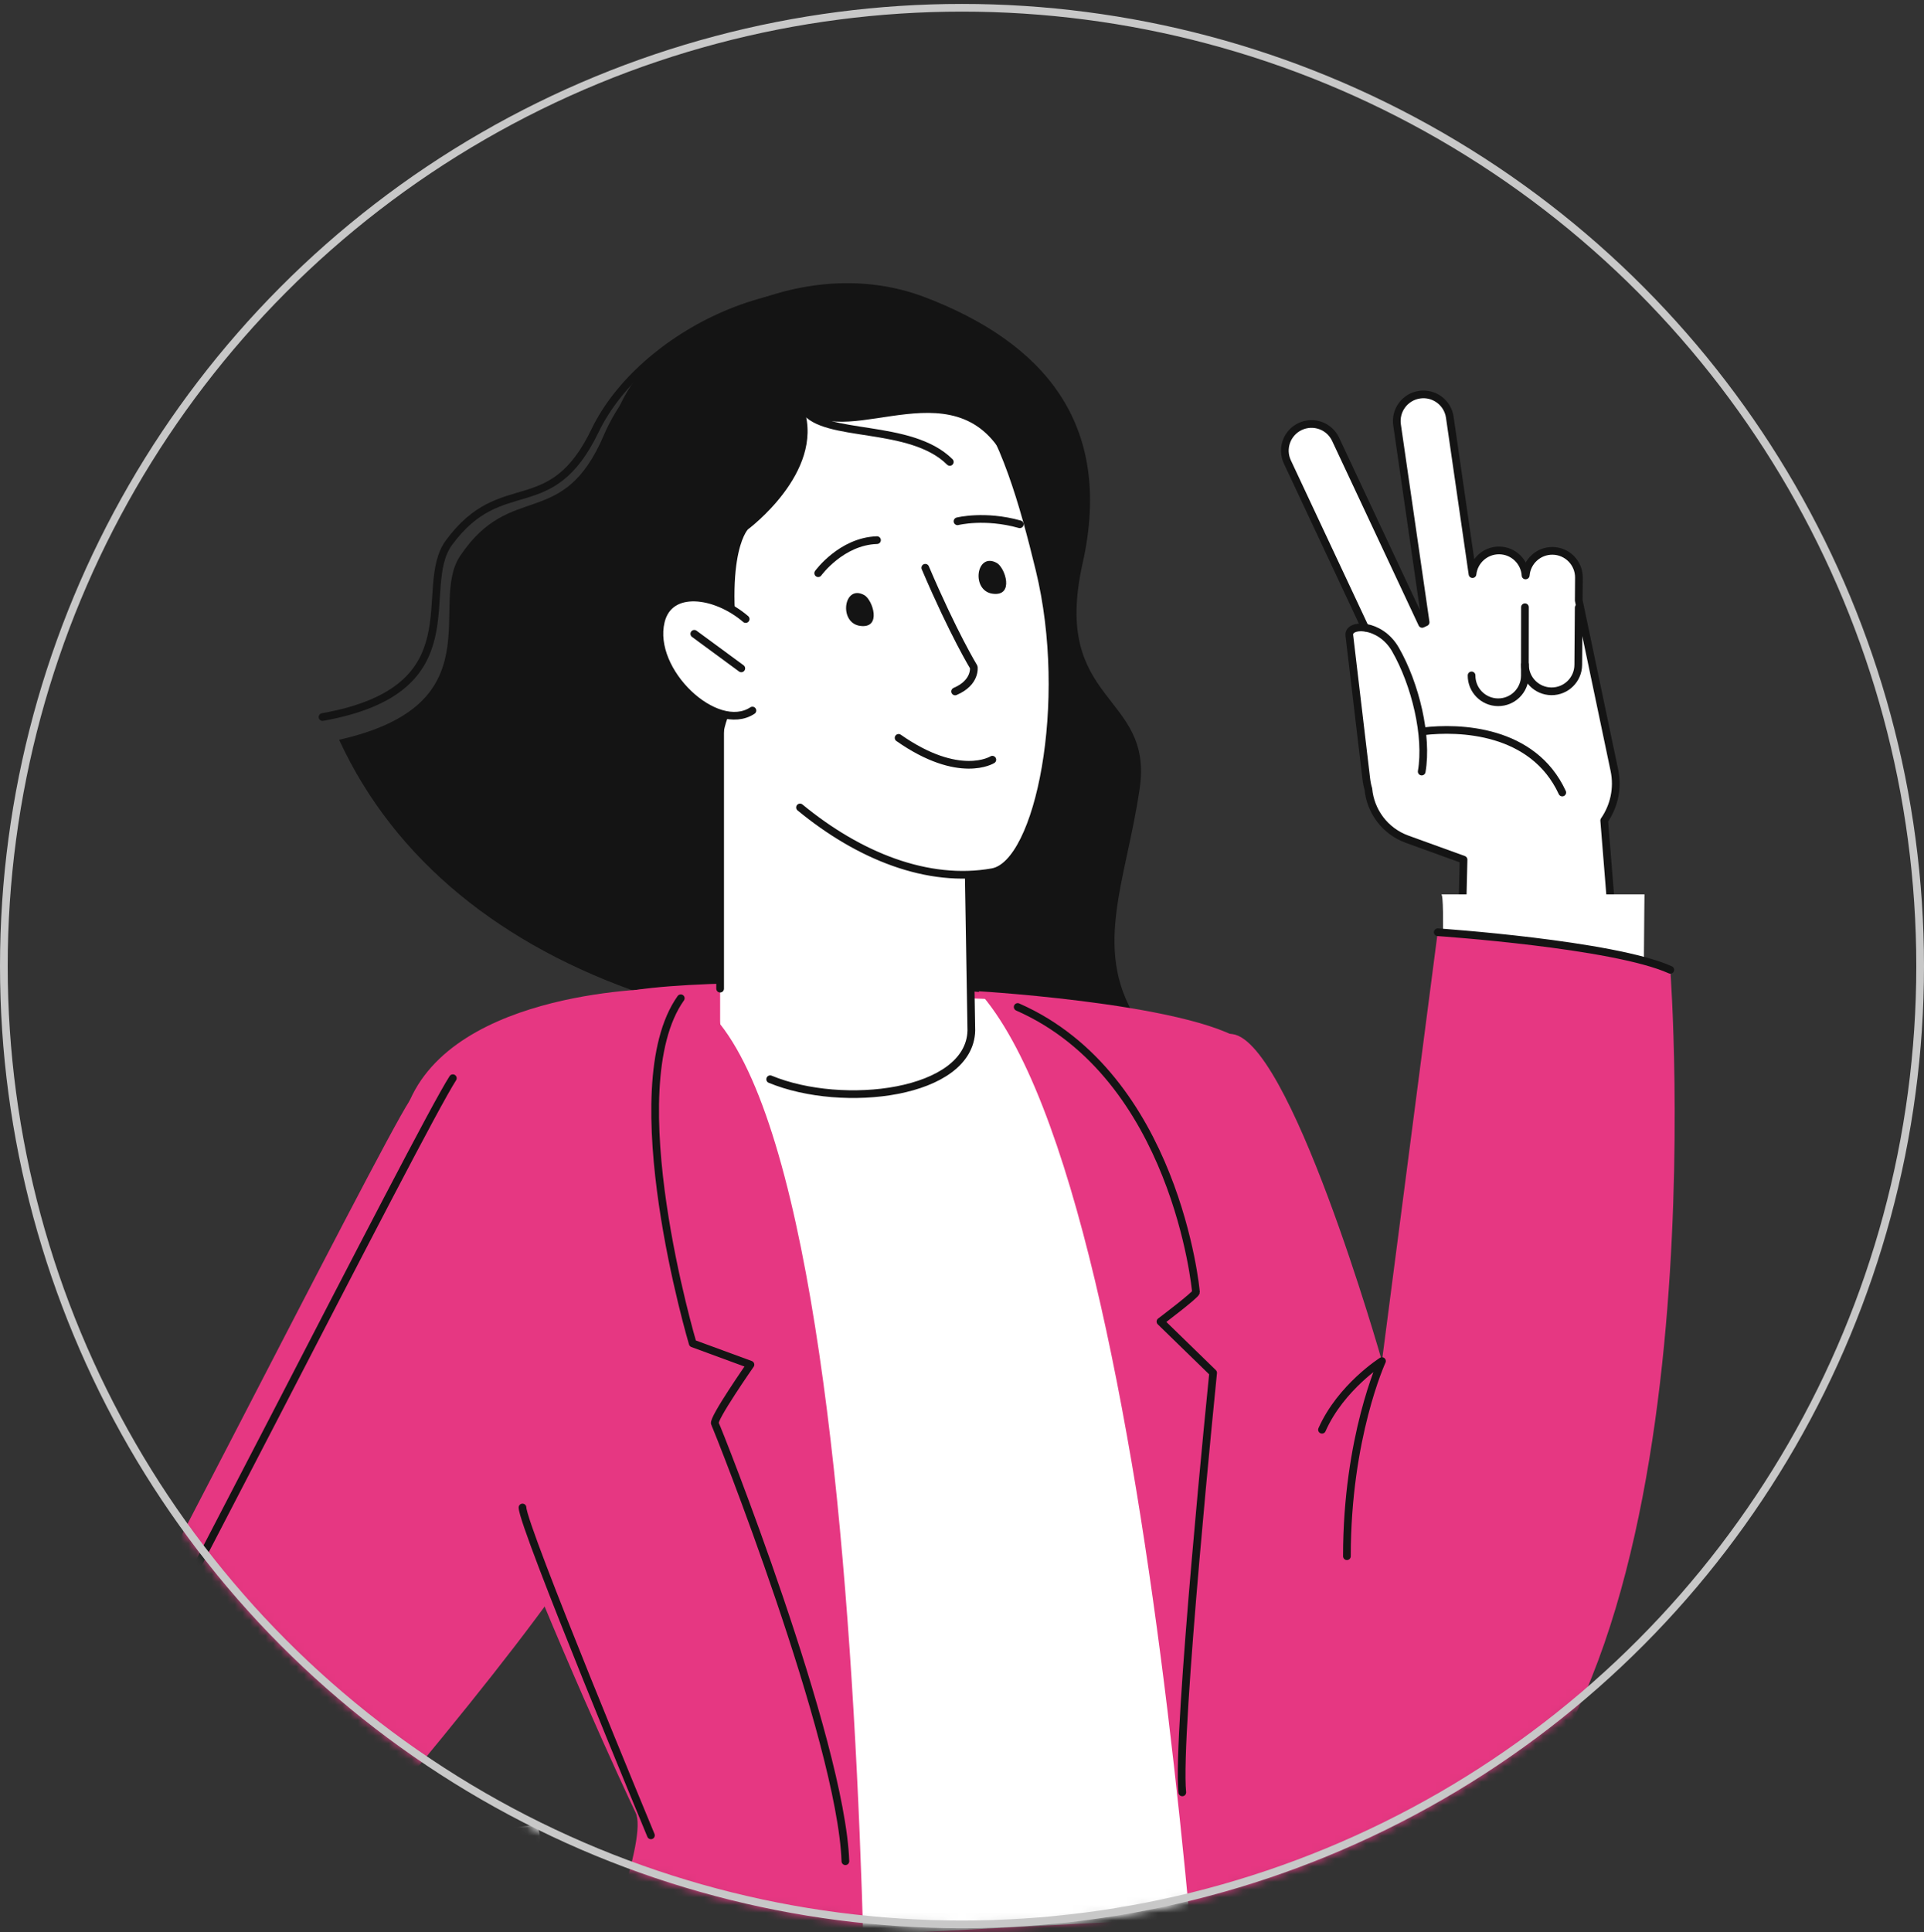 <svg width="250" height="251" viewBox="0 0 250 251" fill="none" xmlns="http://www.w3.org/2000/svg">
<rect x="0" y="0" width="250" height="251" fill="#333333" stroke="none"/>
<mask id="mask0_351_22559" style="mask-type:alpha" maskUnits="userSpaceOnUse" x="0" y="0" width="250" height="251">
<circle cx="125" cy="125.51" r="124.5" fill="white" stroke="#282828"/>
</mask>
<g mask="url(#mask0_351_22559)">
<path d="M211.38 143.039C210.078 126.87 209.021 113.739 208.446 106.597C209.73 104.744 210.257 102.4 209.769 100.074L205.138 78.002C205.149 76.62 205.158 75.496 205.161 75.055C205.176 73.143 203.638 71.581 201.726 71.566C199.898 71.551 198.394 72.957 198.251 74.751L198.226 74.762C198.118 72.961 196.633 71.525 194.801 71.511C193.01 71.497 191.527 72.846 191.333 74.588C190.179 66.615 188.518 55.138 188.382 54.202C188.107 52.31 186.35 50.999 184.458 51.274C182.565 51.549 181.254 53.306 181.53 55.199C181.701 56.378 184.294 74.294 185.242 80.845L184.79 81.056C182.237 75.609 174.07 58.19 173.548 57.075C172.737 55.344 170.675 54.598 168.944 55.409C167.212 56.22 166.466 58.281 167.277 60.013C167.736 60.993 174.105 74.578 177.372 81.548C176.166 81.376 175.238 81.779 175.327 82.542C175.327 82.542 176.841 95.262 177.534 101.192C177.591 101.681 177.682 102.116 177.801 102.502C178.065 105.376 179.944 107.982 182.837 109.029L190.17 111.684C189.963 120.333 189.545 137.745 189.043 158.65L211.38 143.039Z" fill="white" stroke="#141414" stroke-linecap="round" stroke-linejoin="round"/>
<path d="M191.213 87.747C191.198 89.659 192.736 91.222 194.648 91.237C196.56 91.252 198.123 89.714 198.138 87.802C198.149 86.382 198.138 80.308 198.149 78.889" stroke="#141414" stroke-linecap="round" stroke-linejoin="round"/>
<path d="M198.15 86.326C198.135 88.238 199.673 89.8 201.586 89.815C203.498 89.83 205.06 88.292 205.075 86.38C205.082 85.499 205.11 81.897 205.133 78.951" stroke="#141414" stroke-linecap="round" stroke-linejoin="round"/>
<path d="M44.065 96.11C64.463 91.511 55.577 78.508 59.793 72.219C66.391 62.376 73.108 69.07 78.474 56.506C83.839 43.943 103.268 32.091 120.322 38.665C135.343 44.455 144.787 54.827 140.674 73.182C136.56 91.537 149.906 89.986 148.093 102.418C146.279 114.849 141.632 123.801 148.263 133.298C100.278 140.293 58.611 127.691 44.065 96.11Z" fill="#141414"/>
<path d="M41.908 93.156C62.071 89.559 53.952 76.442 58.355 70.475C65.247 61.135 71.524 67.982 77.33 55.926C83.136 43.87 102.671 33.133 119.067 40.32" stroke="#141414" stroke-linecap="round" stroke-linejoin="round"/>
<path d="M156.948 159.888C153.958 144.11 147.885 131.256 131.482 129.321C115.45 127.429 92.458 127.183 82.781 128.588C73.104 129.993 97.988 176.745 98.653 176.828C99.317 176.911 156.948 159.888 156.948 159.888Z" fill="#E63782"/>
<path d="M89.245 144.955C89.245 124.144 160.642 124.925 160.642 145.377C160.642 165.83 159.679 183.573 159.679 183.573L164.251 262.007L84.58 256.712L91.722 231.872C91.722 231.872 89.245 165.766 89.245 144.955Z" fill="white"/>
<path d="M125.581 95.718L126.214 133.892C125.898 145.512 93.572 144.667 93.572 132.625V75.686C93.572 75.686 122.728 63.777 125.581 95.718Z" fill="white"/>
<path d="M93.572 128.444V75.686C93.572 75.686 122.728 63.777 125.581 95.718L126.214 133.892C125.989 142.167 109.531 144.121 100.074 140.211" stroke="#141414" stroke-linecap="round" stroke-linejoin="round"/>
<path d="M105.558 45.101C60.674 56.944 98.536 118.745 128.945 113.313C135.032 112.226 139.268 91.246 135.073 74.004C130.809 56.474 125.325 39.886 105.558 45.101Z" fill="white"/>
<path d="M103.951 104.902C111.585 111.187 120.55 114.813 128.947 113.313C135.034 112.226 139.27 91.246 135.075 74.004C130.81 56.474 125.327 39.886 105.559 45.101" stroke="#141414" stroke-linecap="round" stroke-linejoin="round"/>
<path d="M112.29 77.307C109.615 75.856 108.928 80.944 111.776 81.315C114.624 81.686 113.403 77.912 112.29 77.307Z" fill="#141414"/>
<path d="M129.503 73.128C126.828 71.677 126.141 76.765 128.989 77.136C131.837 77.507 130.616 73.732 129.503 73.128Z" fill="#141414"/>
<path d="M132.508 68.112C127.961 66.831 124.418 67.725 124.418 67.725" stroke="#141414" stroke-linecap="round" stroke-linejoin="round"/>
<path d="M113.956 70.174C109.309 70.322 106.314 74.468 106.314 74.468" stroke="#141414" stroke-linecap="round" stroke-linejoin="round"/>
<path d="M120.23 73.764C123.91 82.39 126.53 86.671 126.53 86.671C126.53 86.671 126.836 88.667 124.107 89.831" stroke="#141414" stroke-linecap="round" stroke-linejoin="round"/>
<path d="M123.416 60.012C118.291 54.916 107.052 56.992 104.5 53.218" stroke="#141414" stroke-linecap="round" stroke-linejoin="round"/>
<path d="M131.198 60.85C125.016 46.693 110.414 58.773 104.5 53.218C107.11 61.424 97.174 68.785 97.174 68.785C97.174 68.785 93.472 72.647 96.867 90.188C94.3 92.087 93.761 94.985 93.607 99.602C86.529 97.062 83.071 85.779 79.647 71.116C76.223 56.453 80.339 44.694 99.043 38.869C117.747 33.045 133.837 47.256 131.198 60.85Z" fill="#141414"/>
<path d="M99.725 89.739C103.393 80.691 87.689 73.16 85.866 80.743C84.042 88.325 96.292 98.203 99.725 89.739Z" fill="white"/>
<path d="M96.321 86.833L90.215 82.343" stroke="#141414" stroke-linecap="round" stroke-linejoin="round"/>
<path d="M96.891 80.424C92.983 77.075 86.953 76.218 85.866 80.743C84.304 87.236 93.064 95.413 97.768 92.312" stroke="#141414" stroke-linecap="round" stroke-linejoin="round"/>
<path d="M43.152 413.889C46.514 377.549 53.803 311.963 64.124 291.532C78.663 262.75 77.451 253.206 77.451 253.206L165.246 248.634C165.246 248.634 173.573 259.967 179.43 306.385C182.962 334.376 178.704 381.158 174.767 413.889L43.152 413.889Z" fill="#E63782"/>
<path d="M86.071 128.444C115.659 130.009 112.566 299.448 112.566 299.448L60.515 295.839C60.515 295.839 85.66 241.877 82.595 235.508C79.531 229.14 47.089 158.842 52.979 143.612C58.869 128.382 86.071 128.444 86.071 128.444Z" fill="#E63782"/>
<path d="M127.146 128.779C151.573 156.047 157.94 295.273 157.94 295.273L185.523 288.443L164.176 221.964L164.778 181.792C164.778 181.792 166.8 142.6 163.005 136.637C159.21 130.673 127.146 128.779 127.146 128.779Z" fill="#E63782"/>
<path d="M187.268 130.826C187.268 130.826 187.811 116.195 187.276 116.195H213.681C213.681 116.195 213.503 130.825 213.681 130.826H187.268Z" fill="white"/>
<path d="M217.036 125.998C214.18 123.262 186.812 121.115 186.812 121.115L179.568 176.828C179.568 176.828 167.414 134.033 159.784 134.329C152.154 134.624 149.844 185.747 149.844 185.747C149.844 185.747 158.645 263.84 189.809 241.806C223.923 217.686 217.036 125.998 217.036 125.998Z" fill="#E63782"/>
<path d="M175.014 202.18C175.014 186.706 179.57 176.828 179.57 176.828C179.57 176.828 174.225 180.21 171.777 185.747" stroke="#141414" stroke-linecap="round" stroke-linejoin="round"/>
<path d="M217.039 125.998C209.618 122.655 186.814 121.115 186.814 121.115" stroke="#141414" stroke-linecap="round" stroke-linejoin="round"/>
<path d="M3.435 237.105C11.943 223.143 48.896 149.671 53.231 142.987C65.726 123.719 102.645 155.651 85.675 185.747C74.636 205.324 63.069 219.431 36.776 250.382C8.717 283.41 -7.261 254.658 3.435 237.105Z" fill="#E63782"/>
<path d="M88.458 129.689C80.146 141.396 90.009 174.533 90.009 174.533L97.513 177.29C97.513 177.29 92.558 184.397 92.891 184.951C93.224 185.505 109.294 226.069 109.848 241.806" stroke="#141414" stroke-linecap="round" stroke-linejoin="round"/>
<path d="M132.234 130.826C152.738 139.844 155.398 167.551 155.398 167.884C155.398 168.216 150.787 171.697 150.787 171.697L157.631 178.356C157.631 178.356 152.849 225.468 153.624 232.861" stroke="#141414" stroke-linecap="round" stroke-linejoin="round"/>
<path d="M67.893 195.848C67.893 198.281 84.58 238.443 84.58 238.443" stroke="#141414" stroke-linecap="round" stroke-linejoin="round"/>
<path d="M184.938 95.01C189.585 94.448 199.197 94.744 202.996 102.96" stroke="#141414" stroke-linecap="round" stroke-linejoin="round"/>
<path d="M184.733 100.237C185.528 95.644 183.917 88.903 181.318 84.373C180.327 82.645 178.783 81.792 177.51 81.568" stroke="#141414" stroke-linecap="round" stroke-linejoin="round"/>
<path d="M28.558 240.821C20.414 234.192 9.036 231.079 4.749 235.52C-2.826 243.368 -3.14 263.875 17.323 271.644C37.785 279.413 34.803 245.905 28.558 240.821Z" fill="#E63782"/>
<path d="M36.928 260.456C43.216 241.737 26.288 234.937 21.12 256.795C15.952 278.654 32.215 274.483 36.928 260.456Z" fill="white"/>
<path d="M32.102 243.174C28.192 242.893 23.455 246.918 21.12 256.795C19.517 263.572 19.975 267.847 21.51 270.102" stroke="#141414" stroke-linecap="round" stroke-linejoin="round"/>
<path d="M69.092 237.114C69.092 237.114 55.978 239.046 49.863 239.934C43.749 240.822 45.757 247.122 51.017 247.882C55.791 248.572 62.644 246.756 67.255 243.936C70.772 241.787 70.725 236.877 69.092 237.114Z" fill="white"/>
<path d="M91.725 266.734C90.676 266.474 73.665 262.465 65.349 260.419C64.892 260.306 64.597 259.864 64.668 259.399C64.74 258.918 65.179 258.579 65.663 258.631C74.349 259.567 89.499 261.334 90.488 261.439C92.456 261.647 94.219 260.22 94.427 258.252C94.635 256.284 93.209 254.521 91.241 254.313C90.15 254.197 74.993 252.596 66.775 251.728C66.578 251.646 66.37 251.584 66.15 251.552C66.15 251.552 63.153 251.129 61.436 250.869C54.371 249.799 55.728 243.517 55.728 243.517C53.123 239.982 48.145 239.228 44.611 241.833L36.4 247.884C36.013 248.169 35.651 248.48 35.313 248.813C32.746 247.887 30.184 247.313 28.875 248.029C25.683 249.774 22.187 263.481 24.923 269.091C26.051 271.404 29.218 272.23 32.574 272.322C42.663 278.301 60.696 279.728 60.696 279.728C61.017 279.776 61.334 279.783 61.643 279.752C65.957 280.124 78.652 281.218 79.92 281.327C81.892 281.497 83.628 280.036 83.798 278.065C83.818 277.833 83.813 277.604 83.79 277.38C84.858 277.609 85.582 277.765 85.806 277.813C87.74 278.228 89.645 276.996 90.061 275.061C90.159 274.601 90.162 274.143 90.087 273.706C91.98 274.127 93.873 272.966 94.341 271.073C94.817 269.152 93.646 267.21 91.725 266.734Z" fill="white"/>
<path d="M35.312 248.813C35.651 248.48 36.013 248.169 36.399 247.884L44.61 241.833C47.622 239.578 57.591 238.805 57.591 238.805" stroke="#141414" stroke-linecap="round" stroke-linejoin="round"/>
<path d="M56.24 247.56C57.918 251.432 66.578 251.646 66.775 251.728C74.993 252.596 90.15 254.197 91.241 254.313C93.209 254.521 94.635 256.284 94.427 258.252C94.219 260.22 92.456 261.647 90.488 261.439C89.499 261.335 74.349 259.567 65.663 258.631C65.179 258.579 64.74 258.918 64.668 259.399C64.597 259.864 64.892 260.306 65.349 260.419C73.665 262.465 90.676 266.474 91.725 266.734C93.646 267.21 94.817 269.152 94.341 271.073C93.873 272.966 91.98 274.127 90.087 273.706C90.162 274.143 90.159 274.601 90.061 275.061C89.645 276.996 87.74 278.228 85.806 277.813C85.582 277.765 84.858 277.61 83.79 277.38C83.813 277.604 83.818 277.833 83.798 278.065C83.628 280.036 81.892 281.497 79.92 281.327C78.652 281.218 65.957 280.124 61.643 279.752C61.334 279.783 61.017 279.776 60.696 279.728C60.696 279.728 42.663 278.301 32.574 272.322C29.218 272.23 26.051 271.404 24.923 269.091C22.187 263.481 25.683 249.774 28.875 248.029" stroke="#141414" stroke-linecap="round" stroke-linejoin="round"/>
<path d="M58.842 140.077C54.508 146.761 17.554 220.233 9.046 234.195C7.038 237.492 5.97 241.184 5.746 244.787" stroke="#141414" stroke-linecap="round" stroke-linejoin="round"/>
<path d="M116.762 95.862C124.68 101.405 128.941 98.7 128.941 98.7" stroke="#141414" stroke-linecap="round" stroke-linejoin="round"/>
</g>
<circle cx="125" cy="125.51" r="124.5" stroke="#C8C8C8"/>
</svg>
